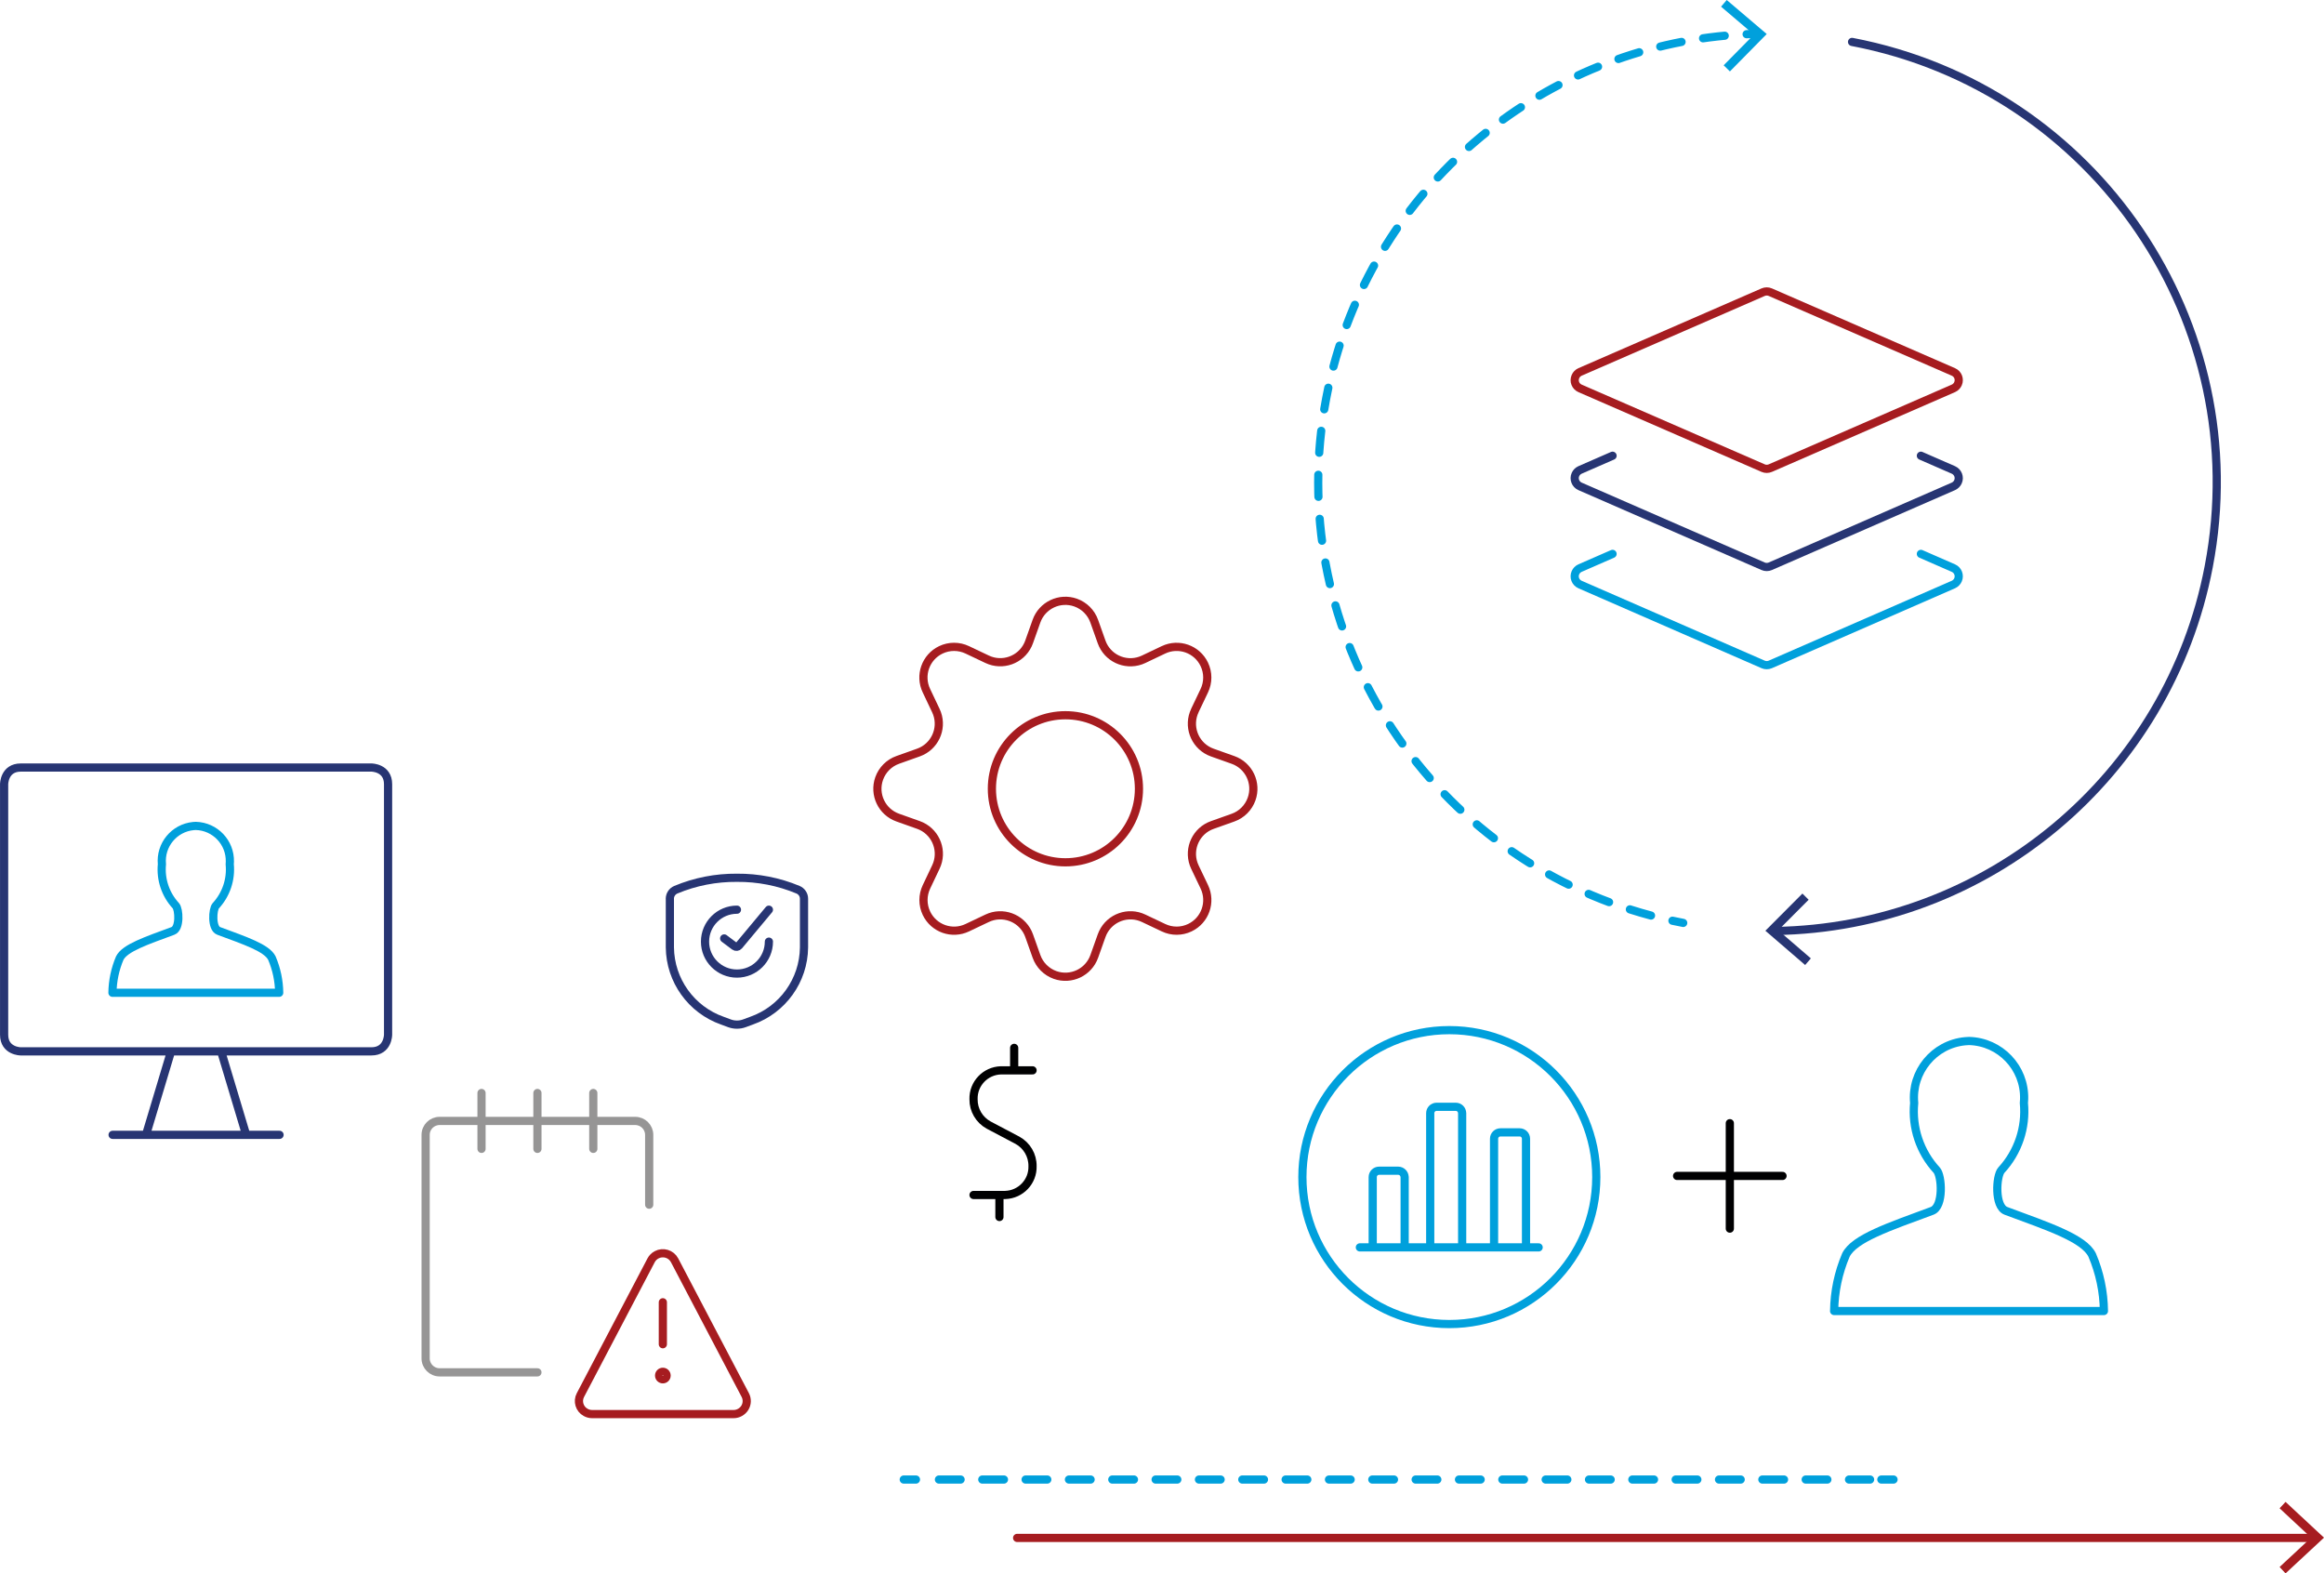 <?xml version="1.0" encoding="UTF-8"?> <svg xmlns="http://www.w3.org/2000/svg" id="Layer_2" viewBox="0 0 638.14 432"><defs><style>.cls-1{stroke-dasharray:0 0 5.99 5.99;}.cls-1,.cls-2,.cls-3,.cls-4,.cls-5,.cls-6,.cls-7,.cls-8{stroke-linecap:round;stroke-linejoin:round;}.cls-1,.cls-2,.cls-3,.cls-4,.cls-5,.cls-6,.cls-7,.cls-8,.cls-9{fill:none;stroke-width:2.25px;}.cls-1,.cls-5,.cls-6,.cls-8{stroke:#00a0dc;}.cls-10{fill:#00a0dc;}.cls-10,.cls-11,.cls-12{stroke-width:0px;}.cls-2{stroke:#969595;}.cls-11{fill:#a61c20;}.cls-3{stroke:#000001;}.cls-4,.cls-9{stroke:#a61c20;}.cls-6{stroke-dasharray:0 0 6.05 6.05;}.cls-7{stroke:#273573;}.cls-8{stroke-dasharray:0 0 5.95 5.95;}.cls-12{fill:#273573;}</style></defs><g id="Layer_1-2"><path class="cls-7" d="M183.94,246.75v13.39c.1,9.06,5.86,17.09,14.41,20.1l1.97.73c1.31.48,2.76.48,4.07,0l1.97-.73c8.55-3.01,14.31-11.04,14.41-20.1v-13.39c0-1.08-.65-2.04-1.64-2.46-5.31-2.22-11.02-3.33-16.78-3.28-5.76-.05-11.46,1.06-16.78,3.28-.99.42-1.63,1.39-1.64,2.46ZM198.85,257.66l2.84,2.13c.37.28.9.22,1.2-.14l8.24-9.88M211.13,258.54c0,4.84-3.93,8.77-8.77,8.77s-8.77-3.93-8.77-8.77,3.93-8.77,8.77-8.77"></path><line class="cls-4" x1="279.29" y1="422.26" x2="635.61" y2="422.26"></line><polygon class="cls-11" points="625.95 414.13 634.61 422.19 625.95 430.24 627.58 432 638.14 422.19 627.58 412.37 625.95 414.13"></polygon><line class="cls-5" x1="248.16" y1="406.23" x2="251.51" y2="406.23"></line><line class="cls-8" x1="257.82" y1="406.23" x2="513.5" y2="406.23"></line><line class="cls-5" x1="516.59" y1="406.23" x2="519.94" y2="406.23"></line><path class="cls-3" d="M278.48,287.71v6.17M274.43,328.11v6.04M283.53,293.88h-8.69c-4.28.13-7.64,3.68-7.52,7.93-.04,2.95,1.56,5.68,4.16,7.1l7.9,4.17c2.59,1.43,4.18,4.15,4.14,7.09.13,4.25-3.23,7.8-7.51,7.93h-8.69"></path><path class="cls-7" d="M30.92,311.59h45.84M60.72,288.67h-13.75l-6.88,22.92h27.51l-6.88-22.92ZM5.71,210.74h96.27s4.58,0,4.58,4.58v68.77s0,4.58-4.58,4.58H5.71s-4.58,0-4.58-4.58v-68.77s0-4.58,4.58-4.58"></path><path class="cls-2" d="M162.91,315.44v-15.34M147.57,315.44v-15.34M132.22,315.44v-15.34M147.57,376.8h-26.86c-2.12,0-3.84-1.72-3.84-3.84v-61.36c0-2.12,1.72-3.83,3.84-3.83h53.71c2.12,0,3.84,1.72,3.84,3.83v19.17"></path><path class="cls-4" d="M185.23,346.03c-.95-1.78-3.16-2.45-4.94-1.5-.64.34-1.16.86-1.5,1.5l-19.41,37c-.91,1.72-.26,3.85,1.44,4.77.54.3,1.15.46,1.77.46h38.83c1.26,0,2.43-.65,3.1-1.72.66-1.07.7-2.4.12-3.51l-19.41-37ZM182.01,369.08v-11.52"></path><path class="cls-9" d="M182.01,378.71c.57,0,1.03-.46,1.03-1.03s-.46-1.03-1.03-1.03M182.01,378.71c-.57,0-1.03-.46-1.03-1.03s.46-1.03,1.03-1.03"></path><path class="cls-4" d="M272.36,216.57c0,11.15,9.04,20.19,20.19,20.19s20.19-9.04,20.19-20.19-9.04-20.19-20.19-20.19-20.19,9.04-20.19,20.19ZM328.1,195.09c-2,4.19-.21,9.21,3.98,11.21.26.12.53.23.8.33l5.68,2.02c4.38,1.55,6.67,6.36,5.11,10.74-.85,2.39-2.73,4.27-5.11,5.11l-5.68,2.02c-4.38,1.55-6.66,6.36-5.11,10.74.1.27.21.54.33.8l2.59,5.43c2,4.19.23,9.22-3.97,11.22-2.29,1.1-4.96,1.1-7.25,0l-5.44-2.58c-4.19-2-9.21-.21-11.21,3.98-.12.26-.23.53-.33.8l-2.02,5.68c-1.56,4.38-6.37,6.66-10.75,5.11-2.38-.85-4.26-2.72-5.11-5.11l-2.02-5.68c-1.56-4.38-6.37-6.66-10.75-5.11-.27.1-.54.21-.79.33l-5.43,2.58c-4.19,2.01-9.21.24-11.22-3.95-1.1-2.3-1.1-4.97,0-7.27l2.58-5.44c2-4.19.21-9.21-3.98-11.21-.26-.12-.53-.24-.8-.33l-5.68-2.02c-4.38-1.55-6.67-6.36-5.11-10.74.85-2.39,2.73-4.27,5.11-5.11l5.68-2.02c4.38-1.56,6.66-6.37,5.1-10.74-.1-.27-.2-.53-.33-.79l-2.58-5.44c-2.01-4.19-.24-9.21,3.95-11.22,2.3-1.1,4.97-1.1,7.27,0l5.44,2.58c4.2,1.99,9.22.21,11.21-3.99.12-.25.23-.51.32-.78l2.02-5.68c1.56-4.38,6.37-6.66,10.75-5.11,2.38.85,4.26,2.72,5.11,5.11l2.02,5.68c1.55,4.38,6.36,6.66,10.74,5.11.27-.1.54-.21.8-.33l5.44-2.59c4.19-2,9.21-.23,11.22,3.97,1.1,2.29,1.1,4.96,0,7.25l-2.59,5.44Z"></path><path class="cls-5" d="M503.63,359.96c.06-5.29,1.16-10.52,3.24-15.39,2.27-4.54,11.75-7.7,23.66-12.11,3.22-1.2,2.69-9.61,1.26-11.18-4.59-4.98-6.84-11.69-6.18-18.43-.82-8.54,5.43-16.14,13.97-16.96.36-.03.72-.06,1.08-.07,8.57.21,15.35,7.34,15.14,15.92,0,.37-.03.74-.07,1.11.66,6.75-1.59,13.45-6.18,18.43-1.43,1.57-1.95,9.98,1.26,11.18,11.91,4.41,21.39,7.56,23.66,12.11,2.08,4.87,3.18,10.1,3.24,15.39h-74.09ZM30.88,272.58c.04-3.27.72-6.5,2-9.51,1.4-2.81,7.26-4.76,14.62-7.48,1.99-.74,1.66-5.94.78-6.91-2.84-3.08-4.23-7.22-3.82-11.39-.51-5.28,3.36-9.97,8.63-10.48.22-.02.45-.03.67-.04,5.3.13,9.49,4.54,9.36,9.84,0,.23-.02.45-.04.68.41,4.17-.98,8.31-3.82,11.39-.88.97-1.21,6.17.78,6.91,7.36,2.73,13.22,4.67,14.62,7.48,1.28,3.01,1.96,6.24,2,9.51H30.88Z"></path><path class="cls-3" d="M489.46,322.87h-28.95M474.99,308.39v28.95"></path><path class="cls-5" d="M419.02,312.66c0-.97-.78-1.75-1.75-1.75h-5.26c-.97,0-1.76.78-1.76,1.75v29.83h8.77v-29.83ZM401.48,305.64c0-.97-.78-1.75-1.75-1.75h-5.26c-.97,0-1.75.79-1.75,1.75v36.84h8.77v-36.84ZM385.69,323.19c-.02-.96-.79-1.74-1.75-1.75h-5.26c-.97,0-1.75.79-1.75,1.75v19.3h8.77v-19.3ZM422.49,342.49h-49.09M357.62,323.19c0,22.29,18.07,40.35,40.35,40.35s40.35-18.07,40.35-40.35-18.07-40.35-40.35-40.35-40.35,18.07-40.35,40.35"></path><path class="cls-4" d="M486.1,128.53c-.63.27-1.34.27-1.96,0l-50.28-21.9c-1.24-.54-1.81-1.99-1.26-3.24.25-.57.7-1.02,1.26-1.27l50.28-21.9c.63-.27,1.34-.27,1.96,0l50.28,21.9c1.24.54,1.81,1.99,1.26,3.24-.25.57-.7,1.02-1.26,1.27l-50.28,21.9Z"></path><path class="cls-7" d="M527.45,125.13l8.93,3.9c1.24.55,1.81,2,1.26,3.24-.25.57-.7,1.02-1.26,1.27l-50.28,21.94c-.63.27-1.34.27-1.96,0l-50.28-21.94c-1.24-.55-1.81-2-1.26-3.24.25-.57.7-1.02,1.26-1.27l8.93-3.9"></path><path class="cls-5" d="M527.45,152.08l8.93,3.9c1.24.54,1.81,2,1.26,3.24-.25.57-.7,1.02-1.26,1.27l-50.28,21.94c-.63.27-1.34.27-1.96,0l-50.28-21.94c-1.24-.55-1.81-2-1.26-3.24.25-.57.7-1.02,1.26-1.27l8.93-3.9"></path><path class="cls-6" d="M453.35,251.38c-59.91-15.96-98.85-74.35-90.18-136.01"></path><path class="cls-1" d="M366.15,100.65c13.53-50.77,57.99-87.45,110.46-91.09"></path><path class="cls-5" d="M479.6,9.39c.99-.04,1.99-.08,2.99-.1M363.62,112.38c.16-.99.34-1.98.53-2.98.19-.98.39-1.96.59-2.94M462.19,253.4c-.99-.19-1.98-.39-2.96-.6"></path><polygon class="cls-10" points="474.14 0 472.58 1.83 481.6 9.5 473.29 17.93 475.01 19.61 485.12 9.34 474.14 0"></polygon><path class="cls-7" d="M508.55,11.51c66.85,12.75,110.7,77.25,97.94,144.06-10.98,57.5-60.89,99.2-119.21,100.05"></path><polygon class="cls-12" points="494.92 245.34 496.63 247.04 488.27 255.42 497.24 263.14 495.67 264.96 484.75 255.55 494.92 245.34"></polygon></g></svg> 
